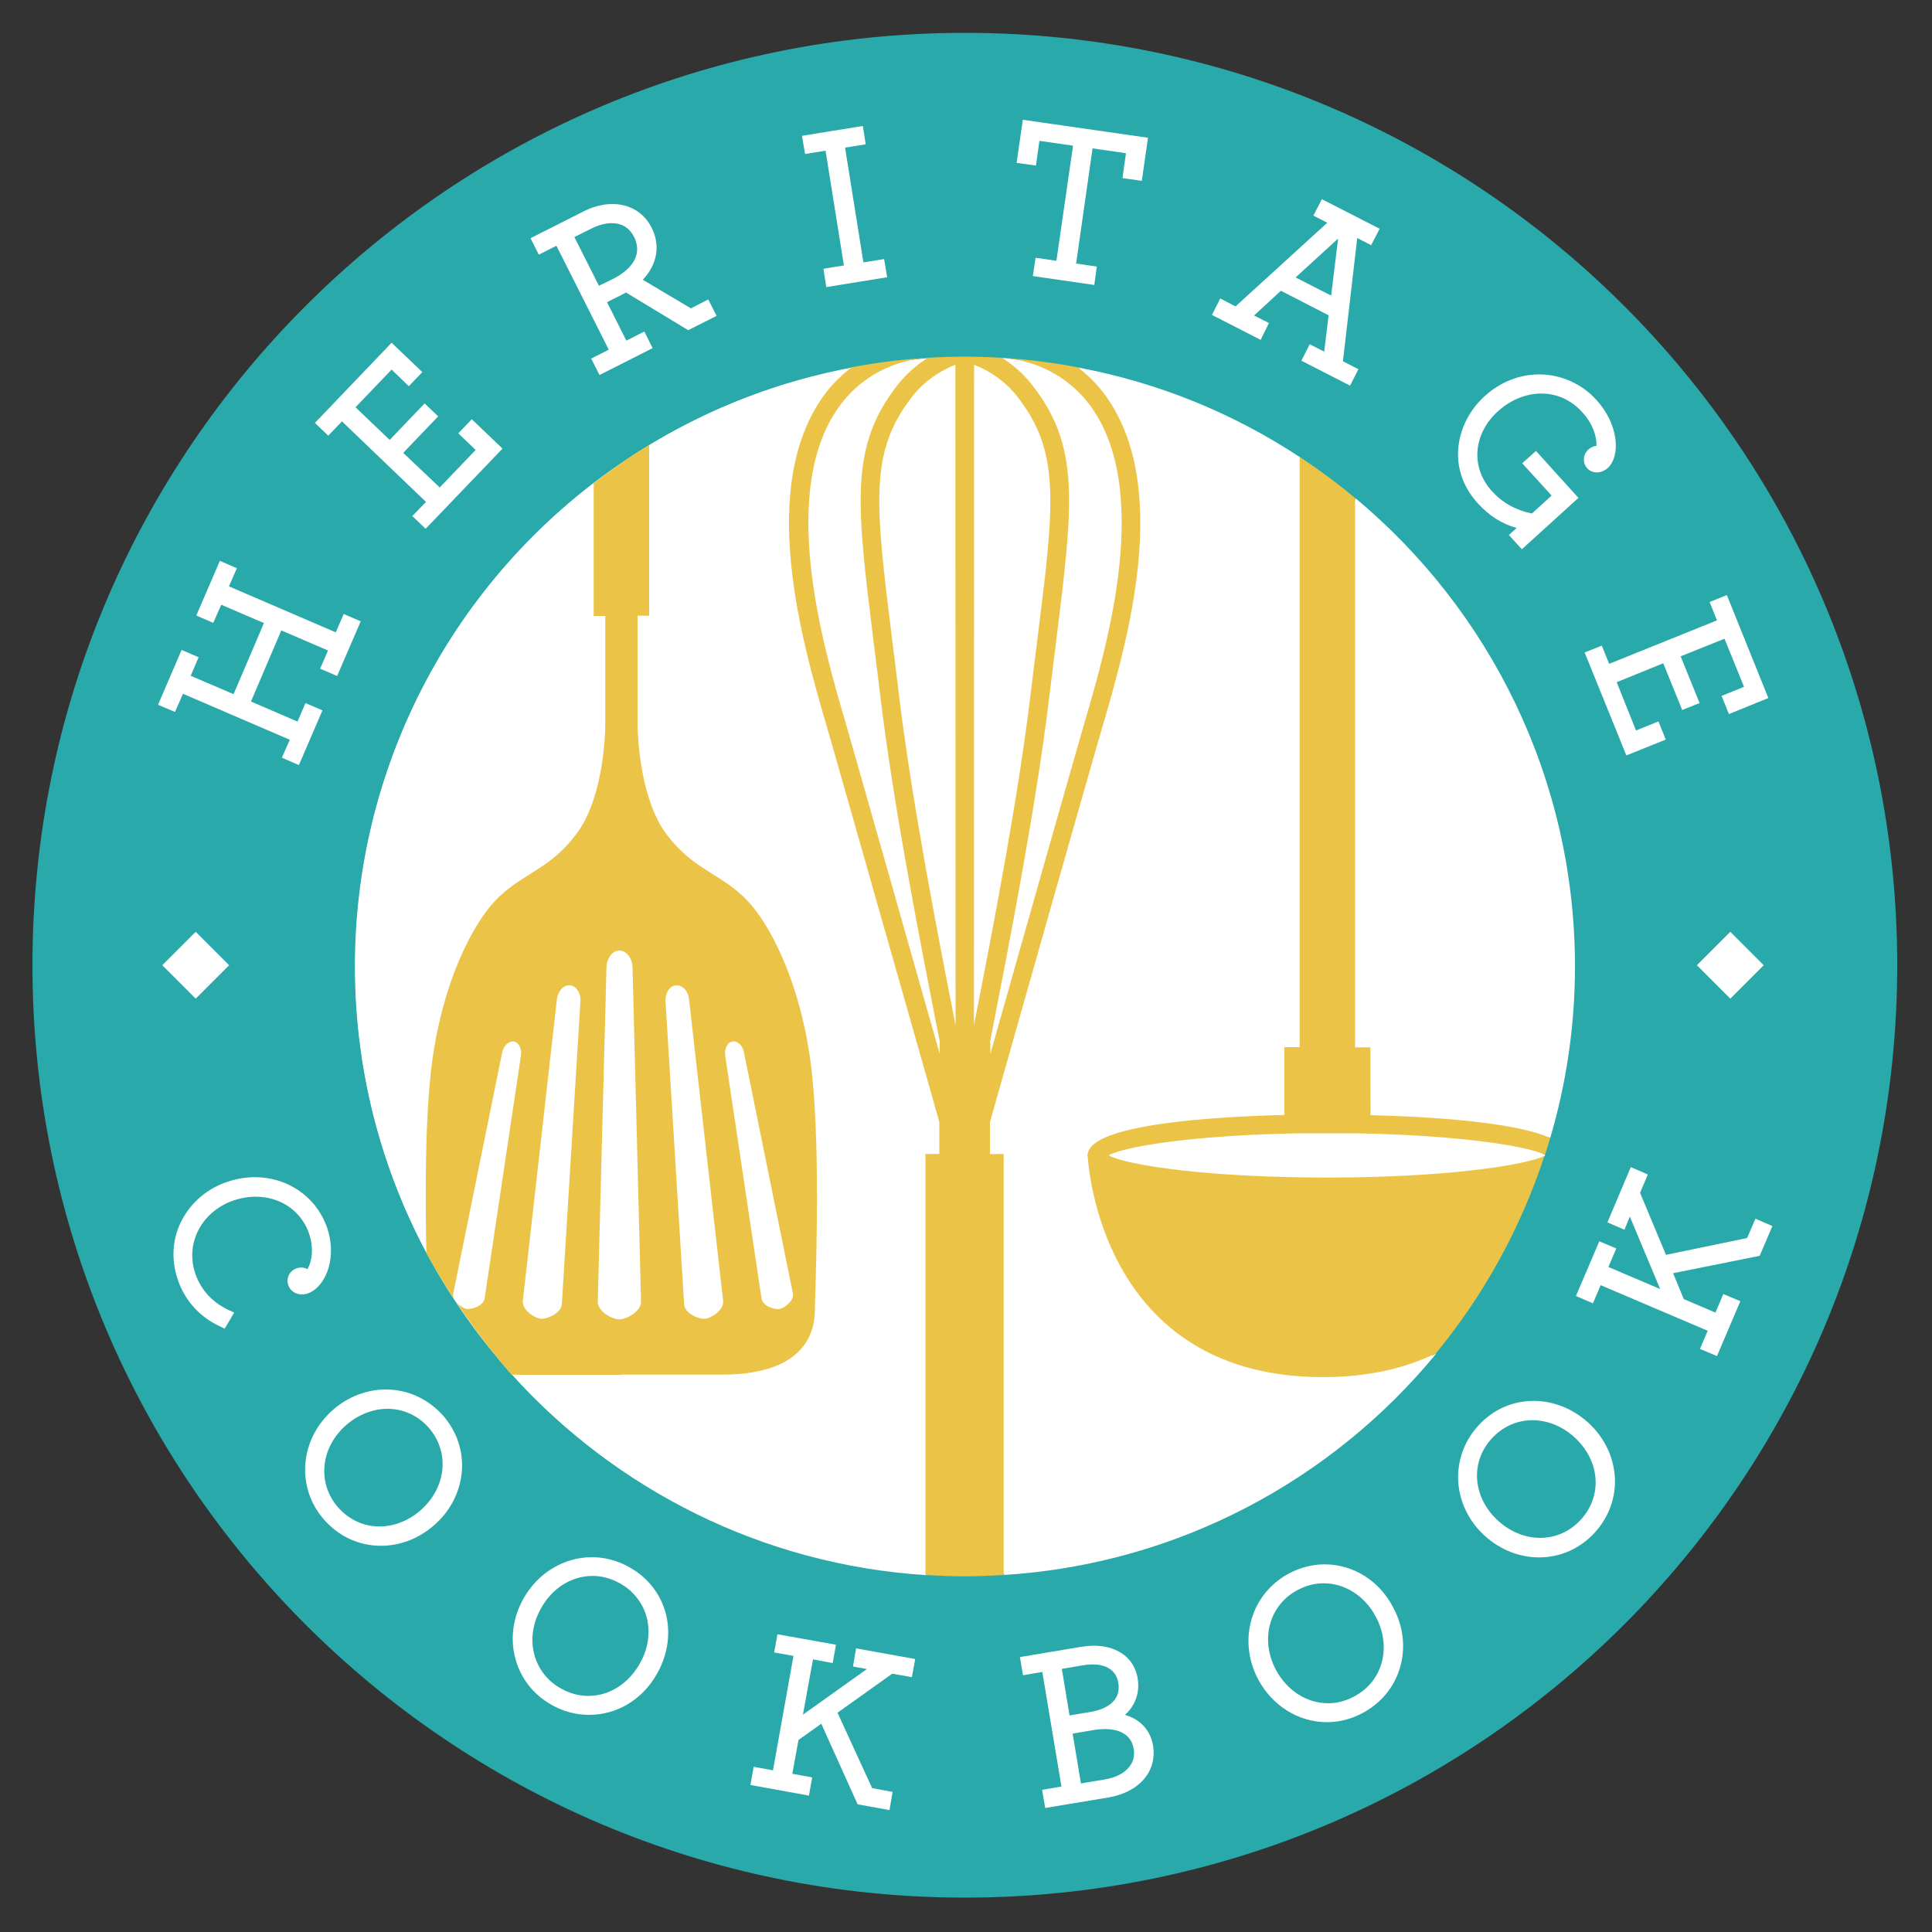 <?xml version="1.0" encoding="utf-8"?>
<!-- Generator: Adobe Illustrator 24.3.0, SVG Export Plug-In . SVG Version: 6.00 Build 0)  -->
<svg version="1.1" id="Layer_1" xmlns="http://www.w3.org/2000/svg" xmlns:xlink="http://www.w3.org/1999/xlink" x="0px" y="0px"
	 viewBox="0 0 1000 1000" style="enable-background:new 0 0 1000 1000;" xml:space="preserve">
<rect x="0" y="0" width="1000" height="1000" fill="#333333" stroke="none"/>
<style type="text/css">
	.st0{fill:#2AA9AA;}
	.st1{fill:#FFFFFF;}
	.st2{fill:#E9B131;}
	.st3{fill:#EBC447;}
</style>
<path class="st0" d="M982,499.6c0,266.5-216,482.6-482.6,482.6c-266.5,0-482.6-216-482.6-482.6C16.8,233.1,232.9,17,499.4,17
	C766,17,982,233.1,982,499.6z"/>
<circle class="st1" cx="498.8" cy="500.2" r="315.1"/>
<g>
	<g>
		<path class="st1" d="M320.7,682.8c3.7,0,11.2-4,11.2-9.1l-4.4-172.6c0-5-3-9.1-6.8-9.1c-3.7,0-6.7,4.1-6.7,9.1l-4.5,172.6
			C309.6,678.8,317,682.8,320.7,682.8z"/>
		<path class="st1" d="M258.7,463.9c13.5-12.6,26.1-14.3,39.6-32c13.5-17.7,15.2-48.9,15.2-58.1v-55.1h-6V250
			c-75.1,57.7-123.6,148.4-123.6,250.4c0,53.7,13.4,104.1,37,148.3c-0.6-26.6-0.8-66.1,2.4-94.6
			C228.4,509.4,245.2,476.5,258.7,463.9z"/>
		<path class="st1" d="M295.2,510c-3.4-0.3-6.4,3.1-6.8,7.7l-17.6,155.7c-0.4,4.5,6,8.8,9.4,9.1c3.3,0.2,10.4-2.8,10.8-7.4
			l9.6-156.4C300.9,514.2,298.5,510.3,295.2,510z"/>
		<path class="st1" d="M403.6,677.4c2.7-0.5,7.6-4.4,6.9-8l-25.3-124.6c-0.6-3.6-3.4-6.2-6-5.8c-2.7,0.5-4.3,3.8-3.7,7.5l18.8,125.7
			C395,675.9,400.9,677.9,403.6,677.4z"/>
		<path class="st1" d="M365.1,682.6c3.4-0.3,9.8-4.6,9.4-9.1l-17.6-155.7c-0.4-4.5-3.5-8-6.8-7.7c-3.3,0.3-5.7,4.2-5.3,8.8
			l9.6,156.4C354.7,679.8,361.7,682.8,365.1,682.6z"/>
		<path class="st1" d="M701.5,257.8v284.3h7.9v35.1c28.9,0.7,74.1,3.3,93,11.8c8.3-28.2,12.8-57.9,12.8-88.7
			C815.2,402.9,771,315.7,701.5,257.8z"/>
		<path class="st1" d="M672.8,586.7c-54.1,0.9-90.3,6.7-98.9,11.4c9.3,5.1,51.1,11.5,113.2,11.5c60.6,0,101.8-6.1,112.4-11.2
			c0.1-0.2,0.2-0.4,0.2-0.7c-9.5-4.6-45.2-10.2-98.3-11.1L672.8,586.7L672.8,586.7z"/>
		<path class="st1" d="M537.1,331.3c8.8-70.9,12.1-97.4-10.5-126.1c-5.8-7.4-13.5-12.9-22.2-16.3v341.8
			c10.1-51.4,22.9-117.8,29.4-171.9C534.9,348.9,536,339.8,537.1,331.3z"/>
		<path class="st1" d="M512.5,545.5c16-56.6,38.9-137,46.5-163.7c0.7-2.4,1.5-5.1,2.3-8c11.6-39.5,35.7-121.8,1.8-165.3
			c-10.5-13.5-26.6-21.9-43.6-23.2c-0.2,0-0.5,0-0.8,0c5.8,3.7,11,8.3,15.3,13.8c25.2,31.9,21.4,61.6,12.5,133.3
			c-1,8.5-2.2,17.7-3.4,27.5c-6.8,57-20.5,127.2-30.9,179.7h0.2L512.5,545.5L512.5,545.5z"/>
		<path class="st1" d="M452.4,332.5c-8.9-71.7-12.6-101.4,12.5-133.3c4.3-5.5,9.5-10.1,15.4-13.8c-0.2,0-0.3,0-0.5,0
			c-17.1,1.3-33.3,9.7-43.8,23.2c-33.9,43.6-9.8,125.8,1.8,165.3c0.8,2.9,1.6,5.5,2.3,8c7.6,26.7,30.5,107.1,46.5,163.7v-5.9h0.1
			c-10.3-52.5-24.1-122.8-30.9-179.7C454.5,350.1,453.4,341,452.4,332.5z"/>
		<path class="st1" d="M563.1,598.8c0-0.2-0.2-0.5-0.2-0.8c0-0.1,0.1-0.2,0.1-0.3c0-0.4,0-0.6,0-0.6c0,0.2,0.1,0.3,0.1,0.4
			c1.5-15.5,64.9-19.4,101.8-20.3v-35.1h7.9V236.6c-34.3-22.6-73.1-38.6-114.9-46.4c4.8,3.6,9.1,7.8,12.8,12.5
			c36.9,47.4,12.8,129.7-0.1,173.9l-2.3,7.9c-8.6,29.8-36,126.7-51.9,182.5c-1.4,5-2.7,9.6-3.9,13.8v16.5h7.2v217.9
			c90-5.7,169.9-49.1,223.8-114.7c-15.5,7.6-34.7,12.4-58.6,12.4C575.4,713,564.2,613.1,563.1,598.8z"/>
		<path class="st1" d="M472.5,205.1c-22.7,28.8-19.4,55.3-10.5,126.1c1.1,8.5,2.2,17.7,3.4,27.5c6.5,54.1,19.2,120.5,29.4,171.9
			V188.8C486,192.2,478.3,197.7,472.5,205.1z"/>
		<path class="st1" d="M430.7,384.5l-2.3-7.9c-13-44.2-37.1-126.5-0.1-173.9c3.7-4.7,8-8.9,12.8-12.5
			c-37.8,7.1-73.2,20.8-104.9,40.1v88.5h-6v55.1c0,9.2,1.7,40.4,15.2,58.1c13.5,17.7,26.1,19.4,39.6,32
			c13.5,12.6,30.3,45.5,35.4,90.1c5,44.6,1.7,116.2,1.7,122.9c0,6.8,0,34.5-48,34.5h-52.1h-0.1h-52.1c-1.7,0-3.2,0-4.8-0.1
			c53.6,59.5,129.4,98.5,214.5,103.9V597.3h7.2v-16.5c-1.6-5.7-3.4-12.1-5.4-19.1C465,505.2,439,413.4,430.7,384.5z"/>
		<path class="st1" d="M266,539.1c-2.7-0.5-5.4,2.1-6,5.8l-25.3,124.6c-0.6,3.6,4.3,7.5,6.9,8c2.7,0.5,8.6-1.5,9.3-5.2l18.8-125.7
			C270.3,542.9,268.6,539.6,266,539.1z"/>
	</g>
	<g>
		<g>
			<path class="st2" d="M440.5,190.2"/>
			<path class="st2" d="M265.8,712.6c0,0-0.1-0.1-0.1-0.1C265.8,712.5,265.8,712.5,265.8,712.6z"/>
			<path class="st3" d="M512.4,597.3v-16.5c1.2-4.2,2.5-8.8,3.9-13.8c15.8-55.8,43.3-152.7,51.9-182.5l2.3-7.9
				c12.9-44.2,37-126.5,0.1-174c-3.7-4.7-8-8.9-12.8-12.5c-19-3.6-38.5-5.5-58.5-5.5c-20,0-39.5,1.9-58.5,5.5
				c-4.7,3.6-9.1,7.8-12.8,12.5c-36.9,47.5-12.8,129.8,0.1,174l2.3,7.9c8.3,28.9,34.3,120.8,50.4,177.2c2,7,3.8,13.4,5.4,19.1v16.5
				h-7.2v217.9c6.7,0.4,13.4,0.7,20.2,0.7c6.8,0,13.6-0.3,20.3-0.7V597.3H512.4z M486.4,539.6v5.9c-16-56.6-38.9-137-46.5-163.7
				c-0.7-2.4-1.5-5.1-2.3-8c-11.6-39.5-35.7-121.8-1.8-165.3c10.5-13.6,26.7-22,43.8-23.2c0.2,0,0.3,0,0.5,0
				c-5.8,3.7-11,8.3-15.4,13.8c-25.1,31.9-21.4,61.6-12.5,133.3c1.1,8.5,2.2,17.7,3.4,27.5c6.8,57,20.6,127.3,30.9,179.7
				L486.4,539.6L486.4,539.6z M494.6,530.7c-10.1-51.4-22.9-117.8-29.4-171.9c-1.2-9.8-2.3-19-3.4-27.5
				c-8.8-70.9-12.1-97.4,10.5-126.2c5.8-7.4,13.5-12.9,22.2-16.3L494.6,530.7L494.6,530.7z M504.2,188.8c8.7,3.4,16.4,8.9,22.2,16.3
				c22.7,28.8,19.4,55.3,10.5,126.2c-1.1,8.5-2.2,17.7-3.4,27.5c-6.5,54.1-19.3,120.5-29.4,171.9L504.2,188.8L504.2,188.8z
				 M543.2,359.9c1.2-9.8,2.3-19,3.4-27.5c8.9-71.7,12.7-101.4-12.5-133.3c-4.3-5.5-9.5-10.1-15.3-13.8c0.2,0,0.5,0,0.8,0
				c17,1.3,33,9.7,43.6,23.2c33.9,43.6,9.8,125.8-1.8,165.3c-0.8,2.9-1.6,5.5-2.3,8c-7.7,26.7-30.5,107.1-46.5,163.7v-5.9h-0.2
				C522.6,487.1,536.4,416.9,543.2,359.9z"/>
			<path class="st3" d="M321.6,711.5L321.6,711.5h52.2c48,0,48-27.8,48-34.5c0-6.7,3.3-78.3-1.7-122.9
				c-5.1-44.6-21.9-77.5-35.4-90.1c-13.5-12.6-26.1-14.3-39.6-32C331.7,414.2,330,383,330,373.8v-55.1h6v-88.4
				c-10,6-19.5,12.7-28.7,19.8v68.7h6v55.1c0,9.2-1.6,40.4-15.2,58.1c-13.5,17.7-26.1,19.4-39.6,32c-13.5,12.6-30.3,45.5-35.4,90.1
				c-3.2,28.5-3,68-2.4,94.6c12.6,22.7,27.4,43.5,44,62.8c1.5,0,3.1,0.1,4.7,0.1H321.6z M379.1,539.1c2.7-0.5,5.4,2.1,6,5.8
				l25.3,124.6c0.7,3.6-4.2,7.5-6.9,8c-2.7,0.5-8.6-1.5-9.3-5.2l-18.8-125.7C374.8,542.9,376.4,539.5,379.1,539.1z M349.9,510
				c3.4-0.3,6.5,3.1,6.8,7.7l17.6,155.8c0.4,4.5-6,8.8-9.4,9.1c-3.4,0.2-10.4-2.8-10.8-7.4l-9.6-156.4
				C344.1,514.2,346.5,510.3,349.9,510z M313.9,501.1c0-5,3-9.1,6.7-9.1c3.7,0,6.8,4.1,6.8,9.1l4.4,172.7c0,5-7.5,9.1-11.2,9.1
				c-3.7,0-11.2-4-11.2-9.1L313.9,501.1z M288.2,517.7c0.4-4.5,3.4-8,6.8-7.7c3.4,0.3,5.8,4.2,5.4,8.8l-9.6,156.4
				c-0.5,4.5-7.5,7.6-10.8,7.4c-3.3-0.3-9.8-4.6-9.4-9.1L288.2,517.7z M241.5,677.5c-2.7-0.5-7.6-4.4-6.9-8l25.3-124.6
				c0.7-3.6,3.4-6.2,6-5.8c2.7,0.5,4.4,3.8,3.7,7.5l-18.8,125.7C250.1,675.9,244.1,677.9,241.5,677.5z"/>
			<path class="st3" d="M709.3,542.1h-7.9V257.8c-9.1-7.6-18.7-14.7-28.7-21.3v305.5h-7.9v35.1c-36.9,0.9-100.3,4.8-101.8,20.3
				c0-0.2-0.1-0.3-0.1-0.4c0,0,0,0.3,0,0.6c0,0.1-0.1,0.2-0.1,0.3c0,0.2,0.1,0.5,0.2,0.8c1,14.2,12.3,114.1,121.8,114.1
				c23.8,0,43-4.8,58.4-12.3c24.7-30,43.8-64.5,56.2-102.2c-10.7,5-51.8,11.2-112.4,11.2c-62.1,0-103.9-6.4-113.2-11.5
				c8.6-4.7,44.7-10.5,98.9-11.4h28.8c53,0.9,88.7,6.5,98.2,11.1c0.9-2.9,1.8-5.8,2.7-8.7c-19-8.5-64.1-11.1-93-11.8L709.3,542.1
				L709.3,542.1z"/>
		</g>
	</g>
</g>
<g>
	<path class="st1" d="M168.7,633.8c-5.9-14.9-20.3-24.5-36.8-24.5c-5.5,0-10.9,1.1-16.2,3.1c-9.9,3.9-17.7,11.1-22.2,20.4
		c-4.7,9.8-4.9,20.9-0.8,31.4c3.9,10,11.3,17.8,21.3,22.4l2.3,1.1l4.9-8.3l-2.8-1.3c-8.1-3.8-13.7-9.7-16.8-17.5
		c-3-7.7-2.8-15.8,0.7-23.1c3.4-7.1,9.5-12.6,17.1-15.6c4.2-1.6,8.5-2.5,12.8-2.5c12.5,0,22.9,6.8,27.3,17.8
		c3.3,8.4,1.9,16-0.4,19.7c-1.8-1-3.9-1.1-5.9-0.3c-1.7,0.7-3.1,2-3.8,3.6c-0.7,1.7-0.8,3.5-0.1,5.2c1.5,3.9,5.9,5.6,10.2,4
		C169.1,665.8,175,649.7,168.7,633.8z"/>
	<path class="st1" d="M199.7,719.2c-9.8,0-19.5,3.7-27.2,10.4c-17.3,15-19.5,39.9-5,56.7c7.7,8.9,18.2,13.8,29.7,13.8
		c9.8,0,19.5-3.7,27.3-10.5c8.4-7.2,13.5-17,14.5-27.5c1-10.6-2.4-21-9.5-29.2C221.7,724.1,211.2,719.2,199.7,719.2z M217.6,781.8
		c-6.2,5.4-13.8,8.3-21.2,8.3c-8.3,0-15.9-3.6-21.5-10c-10.9-12.6-9-31,4.4-42.6c6.2-5.3,13.7-8.3,21.2-8.3c8.3,0,16,3.5,21.6,10
		C232.9,751.8,231,770.1,217.6,781.8z"/>
	<path class="st1" d="M325.6,811.1c-6.1-3.4-12.6-5.1-19.3-5.1c-14.4,0-28,8.2-35.4,21.5c-5.4,9.7-6.9,20.6-4.2,30.8
		c2.7,10.3,9.4,18.9,18.9,24.2c6.1,3.4,12.6,5.1,19.3,5.1c14.6,0,27.8-8,35.3-21.5C351.6,845.6,345.3,822,325.6,811.1z M331.2,861
		c-5.9,10.5-15.8,16.8-26.7,16.8c-4.9,0-9.6-1.3-14.1-3.8c-14.6-8.1-19.1-26-10.4-41.5c5.8-10.5,15.8-16.8,26.7-16.8
		c4.9,0,9.6,1.3,14.1,3.8c7.1,3.9,12,10.3,14,17.9C336.7,845.1,335.5,853.4,331.2,861z"/>
	<polygon class="st1" points="441.5,862.6 448.7,863.9 415.6,887.5 420.8,858.9 431,860.8 432.7,851.3 402.4,845.9 400.7,855.3 
		410.7,857.1 400.1,916.3 390.1,914.5 388.4,923.9 418.7,929.4 420.4,920 410.1,918.1 413.3,900.6 425.1,892.2 443.9,933.9 
		460.4,936.9 462,927.5 451.4,925.5 433.5,886.5 461.8,866.3 472,868.1 473.7,858.7 443.1,853.2 	"/>
	<path class="st1" d="M582.3,887.6c5.3-4.7,7.7-11.5,6.6-18.6c-1-6.3-4.4-11.2-9.7-14.1c-5.2-2.9-11.9-3.8-19.6-2.5l-31.7,5.3
		l1.6,9.4l10-1.7l9.9,59.3l-10,1.7l1.6,9.4l32.5-5.4c16.2-2.7,25.5-13.5,23.3-27C595.4,895.5,590.2,889.9,582.3,887.6z M584,915.1
		c-2.6,3-6.8,5-12,5.9l-12.5,2.1l-4.3-25.8l10.7-1.8c6-1,11.1-0.6,14.7,1.2c3.5,1.7,5.5,4.5,6.2,8.5
		C587.4,909,586.5,912.4,584,915.1z M553.6,887.9l-4-24.1l11.3-1.9c10-1.6,16.7,1.7,17.9,9c0.6,3.3,0,6.4-1.7,8.7
		c-2.3,3.2-6.7,5.5-12.7,6.5L553.6,887.9z"/>
	<path class="st1" d="M685.7,809.7c-6.4,0-12.6,1.6-18.5,4.7c-19.7,10.5-26.7,34.5-16,54.8c7.3,13.7,20.9,22.2,35.6,22.2
		c6.4,0,12.6-1.6,18.4-4.7c9.4-5,16.3-13.2,19.3-23.1c3.2-10.3,2-21.6-3.4-31.6C714,818.2,700.4,809.7,685.7,809.7z M700.9,878.1
		c-4.3,2.3-8.9,3.5-13.5,3.5c-11,0-21.3-6.6-27-17.3c-8.3-15.7-3.5-33.5,11.2-41.3c4.4-2.3,8.9-3.5,13.6-3.5
		c10.9,0,21.3,6.6,26.9,17.3C720.5,852.5,715.7,870.3,700.9,878.1z"/>
	<path class="st1" d="M793.8,725.1c-11.1,0-21.3,4.6-28.9,13.1c-14.9,16.6-13.3,41.5,3.8,56.9c7.9,7.1,17.8,11,27.9,11
		c11.1,0,21.4-4.6,29-13c7.3-8.1,11-18.5,10.2-29.1c-0.8-10.5-5.7-20.4-13.9-27.8C813.8,729,803.9,725.1,793.8,725.1z M825.8,764.8
		c0.7,7.8-1.9,15.5-7.4,21.6c-5.6,6.2-13.1,9.6-21.2,9.6c-7.7,0-15.4-3.1-21.6-8.7c-6.4-5.7-10.3-13.2-11-21
		c-0.7-7.9,1.9-15.5,7.4-21.6c5.6-6.2,13.1-9.6,21.2-9.6c7.7,0,15.4,3.1,21.6,8.7C821.2,749.6,825.1,757,825.8,764.8z"/>
	<polygon class="st1" points="908.6,630.8 904.3,640.8 862.3,649.5 848.9,617.4 852.9,607.9 844.1,604.1 832,632.7 840.8,636.5 
		843.6,629.7 859.3,667.2 832.5,655.8 836.6,646.2 827.8,642.5 815.7,670.8 824.5,674.6 828.5,665.2 883.9,688.8 879.9,698.2 
		888.7,701.9 900.8,673.5 892,669.8 887.9,679.4 871.5,672.4 866,659 909.4,650.3 910.8,650 917.4,634.6 	"/>
	<polygon class="st1" points="94.7,359.1 150,382.9 145.9,392.2 154.7,396 166.9,367.7 158.1,363.9 154,373.5 129.9,363.1 
		145.6,326.3 169.8,336.7 165.7,346.1 174.5,349.9 186.7,321.6 177.9,317.8 173.8,327.3 118.5,303.5 122.6,294.1 113.8,290.3 
		101.6,318.6 110.4,322.4 114.5,313 136.6,322.5 120.9,359.3 98.7,349.8 102.8,340.2 94,336.4 81.8,364.8 90.6,368.5 	"/>
	<polygon class="st1" points="237.2,224.3 246.2,232.9 227.6,252.3 208.7,234.4 226.8,215.5 219.8,208.8 201.7,227.7 184,210.8 
		202.7,191.3 211.6,199.9 218.6,192.6 202.7,177.4 163,218.9 169.9,225.5 177,218.1 220.5,259.8 213.4,267.1 220.3,273.7 
		260.1,232.2 244.2,217 	"/>
	<path class="st1" d="M357.6,159.6l-24.9-14.8c7.5-7.9,9.2-17.8,4.6-26.9c-3.9-7.8-11.3-12.3-20.3-12.3c-4.9,0-10.1,1.3-15.3,4
		l-27.1,13.7l4.3,8.5l9.1-4.6l27.1,53.8l-9.1,4.6l4.3,8.5l27.5-13.9l-4.3-8.6l-9.3,4.7l-10-19.9c2.2-1.1,4.7-2.4,7.4-3.7
		c0.7-0.4,1.5-0.8,2.4-1.3l30.9,18.7l1.3,0.8l14.7-7.4l-4.3-8.5L357.6,159.6z M328.5,134.4c-1.9,3.7-5.6,7.1-10.9,9.8
		c-2.5,1.3-5.1,2.5-7.6,3.7l-12.7-25.2l8.6-4.3c3.8-1.9,7.4-2.9,10.7-2.9c5.3,0,9.2,2.4,11.7,7.3
		C330.2,126.8,330.3,130.7,328.5,134.4z"/>
	<polygon class="st1" points="427.3,78 436.8,137.4 426.2,139.1 427.7,148.6 459.2,143.5 457.6,134.1 446.9,135.8 437.4,76.4 
		448.1,74.7 446.6,65.2 415.1,70.3 416.7,79.7 	"/>
	<polygon class="st1" points="538,72.9 555.4,75.4 546.8,135 536,133.4 534.6,142.9 566.4,147.5 567.7,138 557,136.4 565.5,76.8 
		582.8,79.3 581,92.2 591,93.6 594.2,71.3 529.4,62 526.2,84.3 536.2,85.7 	"/>
	<path class="st1" d="M656.8,167.2l-7.7-3.9l13.9-12.8l24.7,12.7l-2.3,18.8l-7.5-3.8l-4.3,8.5l25.2,12.9l4.3-8.5l-8-4.1l7.4-63.8
		l7.2,3.7l4.4-8.5l-29.9-15.3l-4.4,8.5l7.2,3.7l-47.5,43.3l-7.9-4.1l-4.3,8.5l25.2,12.9L656.8,167.2z M670.6,143.6l22-20.1L689,153
		L670.6,143.6z"/>
	<path class="st1" d="M785,273.3l-4,3.6l6.7,7.4l29.3-26.6l-22-24.3l-7.1,6.4l15.2,16.7l-10.2,9.3c-8.5-1.8-15.3-5.6-20.7-11.6
		c-11.1-12.2-9.8-29.6,3.1-41.3c6.5-5.9,14.5-9.2,22.5-9.2c8.2,0,15.6,3.4,21.3,9.8c5.5,6,7.5,12.9,7.2,17.3c-1.5,0.1-3,0.8-4.2,1.9
		c-2.8,2.6-3.1,6.8-0.6,9.6c1.2,1.4,2.9,2.2,4.8,2.2c1.9,0.1,4-0.7,5.7-2.1c3.5-3.1,5-8.9,4.1-15.5c-1-6.9-4.4-14-9.8-19.9
		c-7.6-8.4-18.4-13.2-29.6-13.2c-10.3,0-20.2,3.9-28.4,11.4c-14.2,12.9-20.3,36.7-3.4,55.3C770.7,266.9,777.1,271,785,273.3z"/>
	<polygon class="st1" points="832.9,343.6 829.1,334.2 820.2,337.7 841.8,391 862.2,382.8 858.4,373.4 846.8,378.1 836.8,353.1 
		860.9,343.3 870.7,367.5 879.7,363.9 869.9,339.7 892.6,330.6 902.7,355.5 891.1,360.2 894.9,369.6 915.3,361.3 893.8,308 
		884.9,311.6 888.7,321.1 	"/>
</g>
<polygon class="st1" points="118.6,499.6 101.3,516.9 84,499.6 101.3,482.3 "/>
<polygon class="st1" points="912.9,499.6 895.6,516.9 878.3,499.6 895.6,482.3 "/>
</svg>
